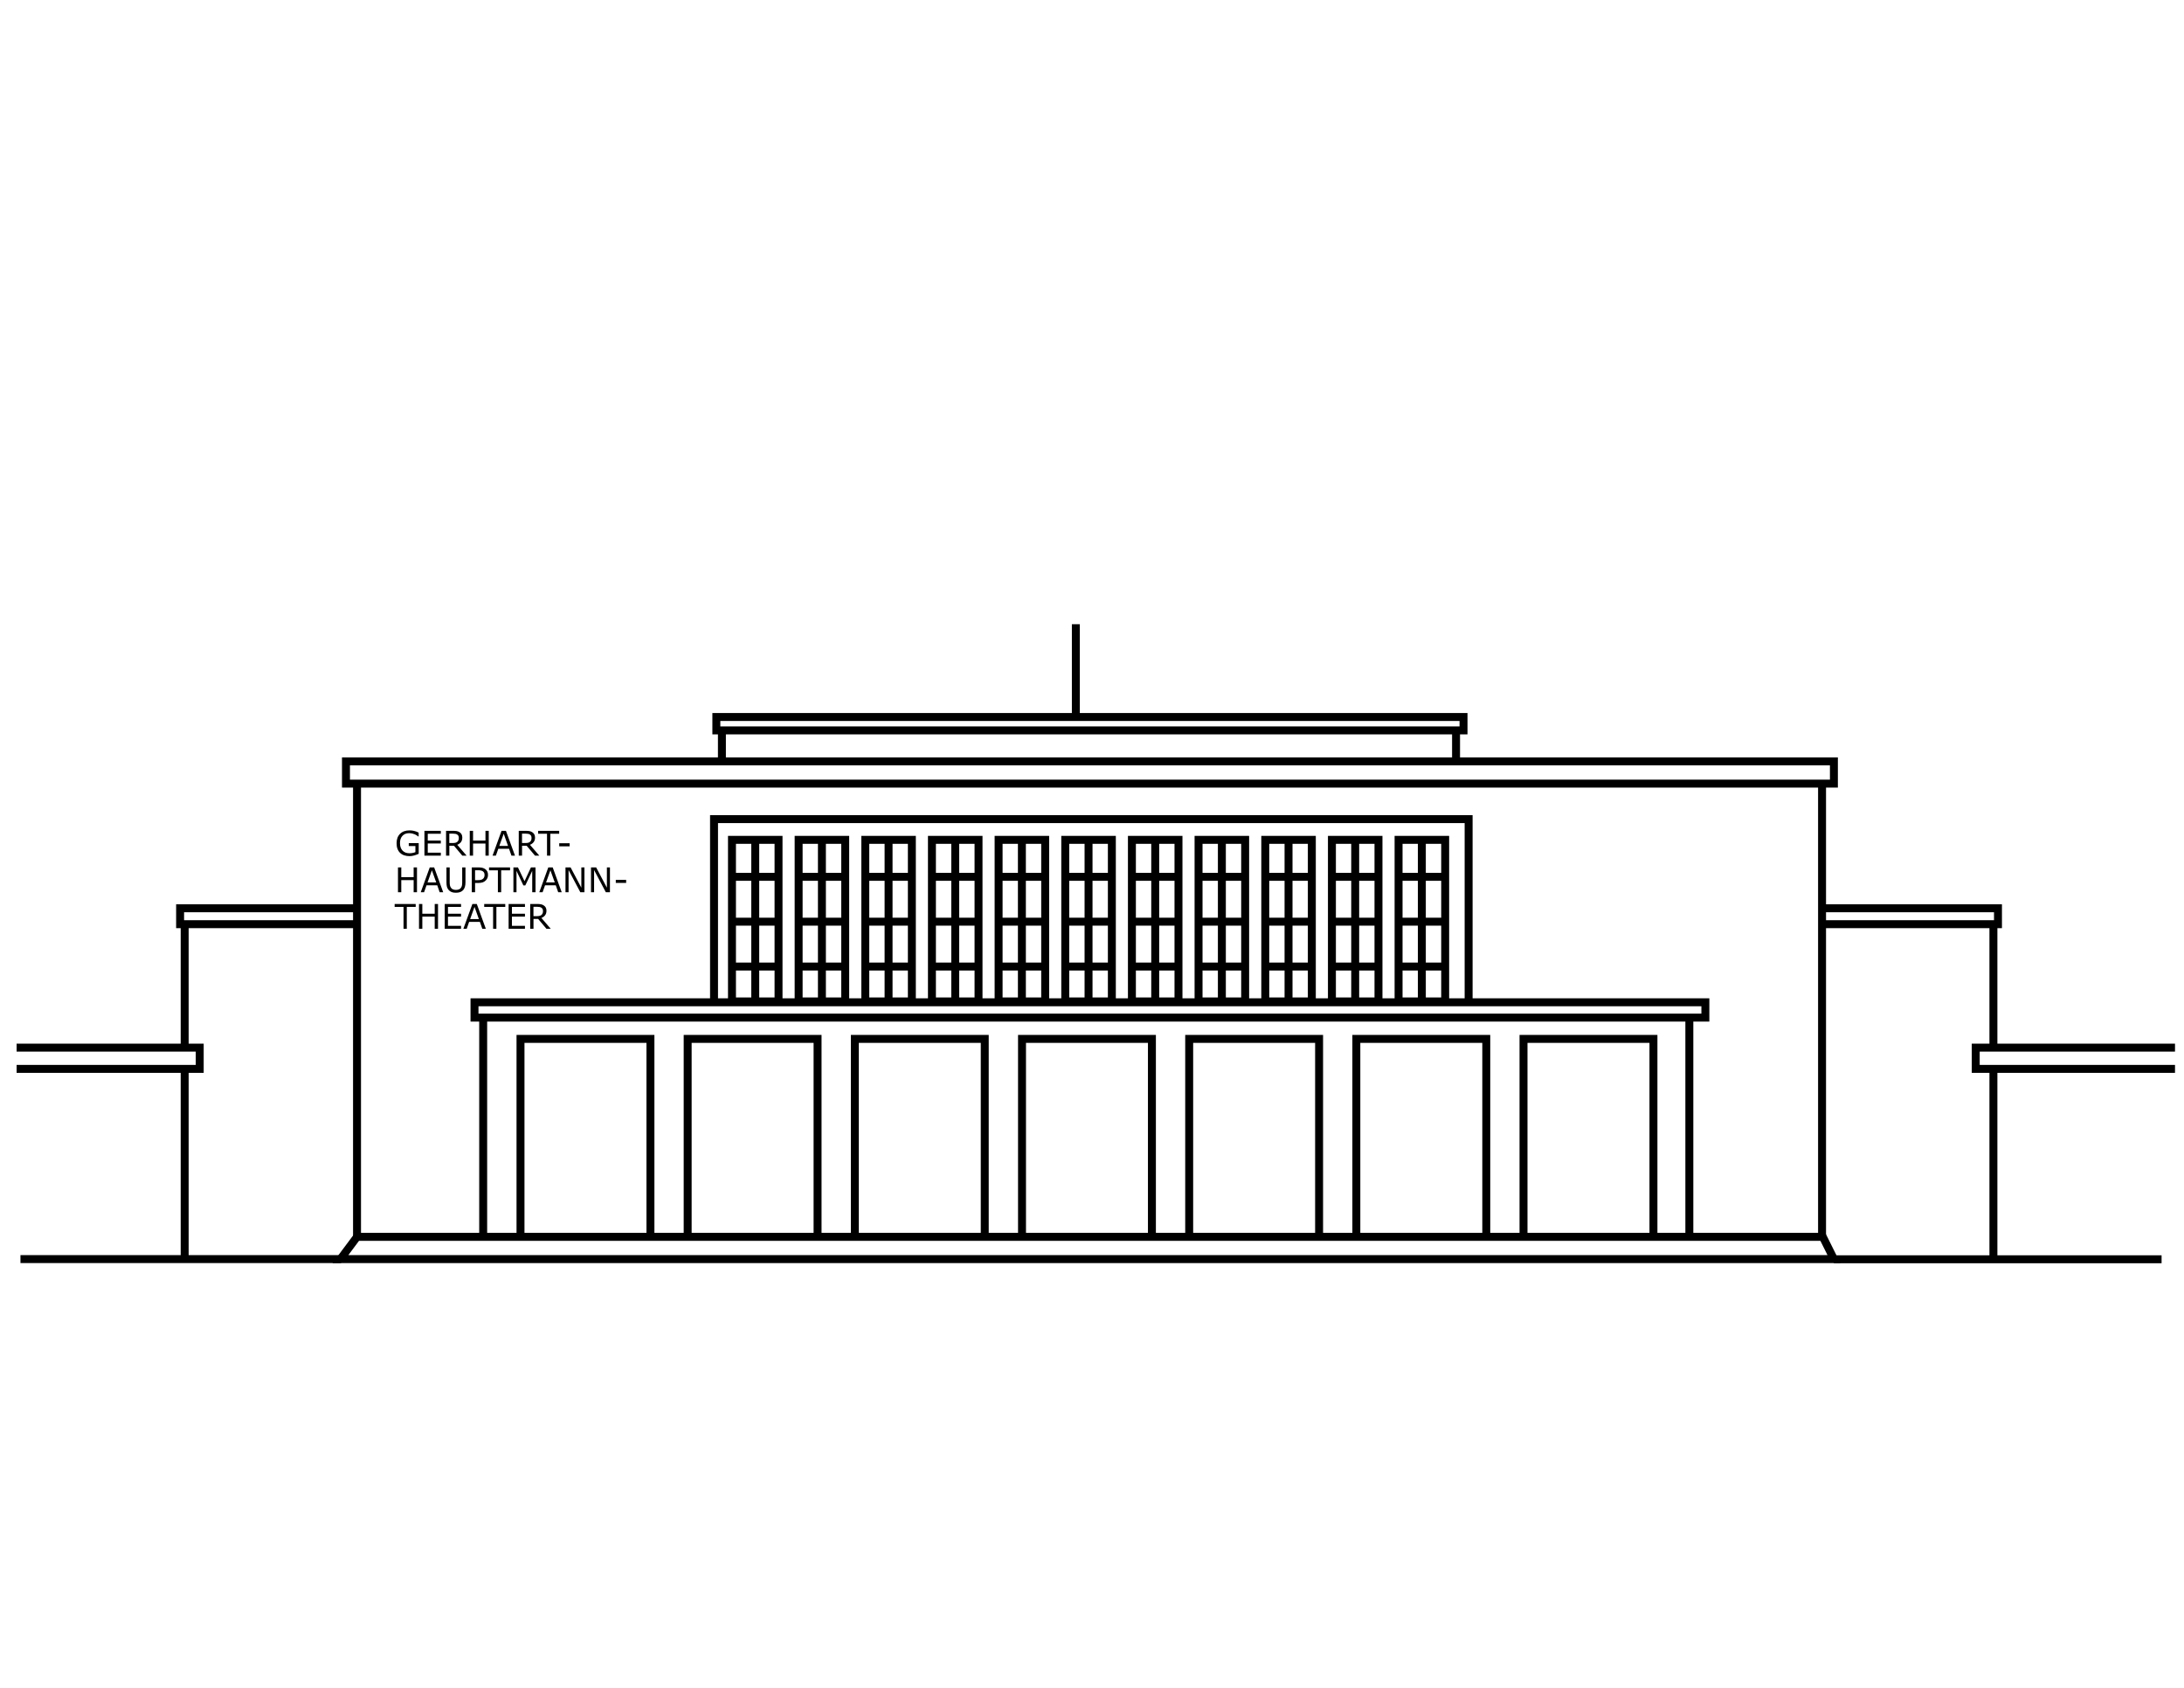 <?xml version="1.0" encoding="utf-8"?>
<!-- Generator: Adobe Illustrator 15.1.0, SVG Export Plug-In . SVG Version: 6.00 Build 0)  -->
<!DOCTYPE svg PUBLIC "-//W3C//DTD SVG 1.1//EN" "http://www.w3.org/Graphics/SVG/1.1/DTD/svg11.dtd">
<svg version="1.1" id="Ebene_1" xmlns="http://www.w3.org/2000/svg" xmlns:xlink="http://www.w3.org/1999/xlink" x="0px" y="0px"
	 width="110px" height="85px" viewBox="44.366 0 110 85" enable-background="new 44.366 0 110 85" xml:space="preserve">
<rect x="61.791" y="38.342" fill="none" stroke="#000000" stroke-width="0.4" width="74.942" height="1.121"/>
<polygon fill="none" stroke="#000000" stroke-width="0.4" points="62.348,62.288 61.512,63.408 136.733,63.408 136.176,62.288 "/>
<rect x="68.265" y="50.475" fill="none" stroke="#000000" stroke-width="0.4" width="61.994" height="0.772"/>
<rect x="80.446" y="36.108" fill="none" stroke="#000000" stroke-width="0.4" width="37.632" height="0.675"/>
<rect x="81.233" y="42.295" fill="none" stroke="#000000" stroke-width="0.4" width="2.345" height="8.137"/>
<line fill="none" stroke="#000000" stroke-width="0.4" x1="81.233" y1="44.157" x2="83.628" y2="44.157"/>
<line fill="none" stroke="#000000" stroke-width="0.4" x1="81.233" y1="46.416" x2="83.628" y2="46.416"/>
<line fill="none" stroke="#000000" stroke-width="0.4" x1="81.233" y1="48.675" x2="83.628" y2="48.675"/>
<line fill="none" stroke="#000000" stroke-width="0.4" x1="82.405" y1="42.24" x2="82.405" y2="50.428"/>
<rect x="84.59" y="42.295" fill="none" stroke="#000000" stroke-width="0.4" width="2.346" height="8.137"/>
<line fill="none" stroke="#000000" stroke-width="0.4" x1="84.591" y1="44.157" x2="86.985" y2="44.157"/>
<line fill="none" stroke="#000000" stroke-width="0.4" x1="84.591" y1="46.416" x2="86.985" y2="46.416"/>
<line fill="none" stroke="#000000" stroke-width="0.4" x1="84.591" y1="48.675" x2="86.985" y2="48.675"/>
<line fill="none" stroke="#000000" stroke-width="0.4" x1="85.763" y1="42.24" x2="85.763" y2="50.428"/>
<rect x="87.948" y="42.295" fill="none" stroke="#000000" stroke-width="0.4" width="2.345" height="8.137"/>
<line fill="none" stroke="#000000" stroke-width="0.4" x1="87.948" y1="44.157" x2="90.343" y2="44.157"/>
<line fill="none" stroke="#000000" stroke-width="0.4" x1="87.948" y1="46.416" x2="90.343" y2="46.416"/>
<line fill="none" stroke="#000000" stroke-width="0.4" x1="87.948" y1="48.675" x2="90.343" y2="48.675"/>
<line fill="none" stroke="#000000" stroke-width="0.4" x1="89.12" y1="42.24" x2="89.12" y2="50.428"/>
<rect x="91.304" y="42.295" fill="none" stroke="#000000" stroke-width="0.4" width="2.347" height="8.137"/>
<line fill="none" stroke="#000000" stroke-width="0.4" x1="91.305" y1="44.157" x2="93.7" y2="44.157"/>
<line fill="none" stroke="#000000" stroke-width="0.4" x1="91.305" y1="46.416" x2="93.7" y2="46.416"/>
<line fill="none" stroke="#000000" stroke-width="0.4" x1="91.305" y1="48.675" x2="93.7" y2="48.675"/>
<line fill="none" stroke="#000000" stroke-width="0.4" x1="92.478" y1="42.24" x2="92.478" y2="50.428"/>
<rect x="94.662" y="42.295" fill="none" stroke="#000000" stroke-width="0.4" width="2.346" height="8.137"/>
<line fill="none" stroke="#000000" stroke-width="0.4" x1="94.662" y1="44.157" x2="97.058" y2="44.157"/>
<line fill="none" stroke="#000000" stroke-width="0.4" x1="94.662" y1="46.416" x2="97.058" y2="46.416"/>
<line fill="none" stroke="#000000" stroke-width="0.4" x1="94.662" y1="48.675" x2="97.058" y2="48.675"/>
<line fill="none" stroke="#000000" stroke-width="0.4" x1="95.835" y1="42.24" x2="95.835" y2="50.428"/>
<rect x="98.019" y="42.295" fill="none" stroke="#000000" stroke-width="0.4" width="2.347" height="8.137"/>
<line fill="none" stroke="#000000" stroke-width="0.4" x1="98.02" y1="44.157" x2="100.415" y2="44.157"/>
<line fill="none" stroke="#000000" stroke-width="0.4" x1="98.02" y1="46.416" x2="100.415" y2="46.416"/>
<line fill="none" stroke="#000000" stroke-width="0.4" x1="98.02" y1="48.675" x2="100.415" y2="48.675"/>
<line fill="none" stroke="#000000" stroke-width="0.4" x1="99.192" y1="42.24" x2="99.192" y2="50.428"/>
<rect x="101.376" y="42.295" fill="none" stroke="#000000" stroke-width="0.4" width="2.346" height="8.137"/>
<line fill="none" stroke="#000000" stroke-width="0.4" x1="101.377" y1="44.157" x2="103.772" y2="44.157"/>
<line fill="none" stroke="#000000" stroke-width="0.4" x1="101.377" y1="46.416" x2="103.772" y2="46.416"/>
<line fill="none" stroke="#000000" stroke-width="0.4" x1="101.377" y1="48.675" x2="103.772" y2="48.675"/>
<line fill="none" stroke="#000000" stroke-width="0.4" x1="102.55" y1="42.24" x2="102.55" y2="50.428"/>
<rect x="104.733" y="42.295" fill="none" stroke="#000000" stroke-width="0.4" width="2.347" height="8.137"/>
<line fill="none" stroke="#000000" stroke-width="0.4" x1="104.734" y1="44.157" x2="107.13" y2="44.157"/>
<line fill="none" stroke="#000000" stroke-width="0.4" x1="104.734" y1="46.416" x2="107.13" y2="46.416"/>
<line fill="none" stroke="#000000" stroke-width="0.4" x1="104.734" y1="48.675" x2="107.13" y2="48.675"/>
<line fill="none" stroke="#000000" stroke-width="0.4" x1="105.907" y1="42.24" x2="105.907" y2="50.428"/>
<rect x="108.093" y="42.295" fill="none" stroke="#000000" stroke-width="0.4" width="2.345" height="8.137"/>
<line fill="none" stroke="#000000" stroke-width="0.4" x1="108.092" y1="44.157" x2="110.487" y2="44.157"/>
<line fill="none" stroke="#000000" stroke-width="0.4" x1="108.092" y1="46.416" x2="110.487" y2="46.416"/>
<line fill="none" stroke="#000000" stroke-width="0.4" x1="108.092" y1="48.675" x2="110.487" y2="48.675"/>
<line fill="none" stroke="#000000" stroke-width="0.4" x1="109.265" y1="42.24" x2="109.265" y2="50.428"/>
<rect x="111.45" y="42.295" fill="none" stroke="#000000" stroke-width="0.4" width="2.345" height="8.137"/>
<line fill="none" stroke="#000000" stroke-width="0.4" x1="111.449" y1="44.157" x2="113.845" y2="44.157"/>
<line fill="none" stroke="#000000" stroke-width="0.4" x1="111.449" y1="46.416" x2="113.845" y2="46.416"/>
<line fill="none" stroke="#000000" stroke-width="0.4" x1="111.449" y1="48.675" x2="113.845" y2="48.675"/>
<line fill="none" stroke="#000000" stroke-width="0.4" x1="112.622" y1="42.24" x2="112.622" y2="50.428"/>
<rect x="114.807" y="42.295" fill="none" stroke="#000000" stroke-width="0.4" width="2.347" height="8.137"/>
<line fill="none" stroke="#000000" stroke-width="0.4" x1="114.806" y1="44.157" x2="117.2" y2="44.157"/>
<line fill="none" stroke="#000000" stroke-width="0.4" x1="114.806" y1="46.416" x2="117.2" y2="46.416"/>
<line fill="none" stroke="#000000" stroke-width="0.4" x1="114.806" y1="48.675" x2="117.2" y2="48.675"/>
<line fill="none" stroke="#000000" stroke-width="0.4" x1="115.979" y1="42.24" x2="115.979" y2="50.428"/>
<polyline fill="none" stroke="#000000" stroke-width="0.4" points="80.329,50.481 80.329,41.251 118.335,41.251 118.335,50.493 "/>
<line fill="none" stroke="#000000" stroke-width="0.4" x1="68.702" y1="51.274" x2="68.702" y2="62.135"/>
<line fill="none" stroke="#000000" stroke-width="0.4" x1="62.348" y1="39.511" x2="62.348" y2="62.298"/>
<line fill="none" stroke="#000000" stroke-width="0.4" x1="136.136" y1="39.456" x2="136.136" y2="62.204"/>
<line fill="none" stroke="#000000" stroke-width="0.4" x1="144.767" y1="53.852" x2="144.767" y2="63.458"/>
<line fill="none" stroke="#000000" stroke-width="0.4" x1="144.767" y1="46.527" x2="144.767" y2="52.71"/>
<line fill="none" stroke="#000000" stroke-width="0.4" x1="53.667" y1="46.527" x2="53.667" y2="52.71"/>
<line fill="none" stroke="#000000" stroke-width="0.4" x1="53.667" y1="53.835" x2="53.667" y2="63.402"/>
<line fill="none" stroke="#000000" stroke-width="0.4" x1="129.452" y1="51.274" x2="129.452" y2="62.288"/>
<polyline fill="none" stroke="#000000" stroke-width="0.4" points="70.582,62.135 70.582,52.319 77.126,52.319 77.126,62.135 "/>
<polyline fill="none" stroke="#000000" stroke-width="0.4" points="79.001,62.135 79.001,52.319 85.544,52.319 85.544,62.135 "/>
<polyline fill="none" stroke="#000000" stroke-width="0.4" points="87.421,62.135 87.421,52.319 93.964,52.319 93.964,62.135 "/>
<polyline fill="none" stroke="#000000" stroke-width="0.4" points="95.841,62.135 95.841,52.319 102.384,52.319 102.384,62.135 "/>
<polyline fill="none" stroke="#000000" stroke-width="0.4" points="104.261,62.135 104.261,52.319 110.804,52.319 110.804,62.135 
	"/>
<polyline fill="none" stroke="#000000" stroke-width="0.4" points="112.68,62.135 112.68,52.319 119.224,52.319 119.224,62.135 "/>
<polyline fill="none" stroke="#000000" stroke-width="0.4" points="121.1,62.311 121.1,52.319 127.644,52.319 127.644,62.294 "/>
<polyline fill="none" stroke="#000000" stroke-width="0.4" points="136.087,45.741 144.997,45.741 144.997,46.542 136.087,46.542 
	"/>
<polyline fill="none" stroke="#000000" stroke-width="0.4" points="62.348,45.741 53.437,45.741 53.437,46.542 62.348,46.542 "/>
<polyline fill="none" stroke="#000000" stroke-width="0.4" points="153.913,52.759 143.876,52.759 143.876,53.829 153.913,53.829 
	"/>
<polyline fill="none" stroke="#000000" stroke-width="0.4" points="45.202,53.829 54.425,53.829 54.425,52.759 45.202,52.759 "/>
<line fill="none" stroke="#000000" stroke-width="0.4" x1="136.732" y1="63.417" x2="153.237" y2="63.417"/>
<line fill="none" stroke="#000000" stroke-width="0.4" x1="61.548" y1="63.408" x2="45.397" y2="63.408"/>
<line fill="none" stroke="#000000" stroke-width="0.4" x1="98.552" y1="36.113" x2="98.552" y2="31.436"/>
<line fill="none" stroke="#000000" stroke-width="0.4" x1="80.726" y1="38.286" x2="80.726" y2="36.783"/>
<line fill="none" stroke="#000000" stroke-width="0.4" x1="117.702" y1="38.286" x2="117.702" y2="36.783"/>
<g>
	<path d="M71.696,45.992c-0.01,0.03-0.03,0.058-0.055,0.082c-0.027,0.023-0.061,0.042-0.102,0.05
		c-0.037,0.01-0.084,0.014-0.137,0.014h-0.168v-0.471h0.195c0.046,0,0.084,0.003,0.117,0.01c0.034,0.006,0.062,0.019,0.086,0.034
		c0.029,0.019,0.05,0.043,0.062,0.071c0.014,0.027,0.02,0.058,0.02,0.094C71.716,45.924,71.71,45.963,71.696,45.992 M71.634,46.228
		c0.08-0.031,0.142-0.076,0.188-0.137c0.045-0.061,0.067-0.137,0.067-0.227c0-0.066-0.013-0.121-0.038-0.165
		c-0.025-0.043-0.061-0.079-0.105-0.106c-0.041-0.026-0.085-0.044-0.137-0.053c-0.051-0.011-0.113-0.016-0.188-0.016h-0.351v1.25
		h0.166v-0.498h0.234l0.419,0.498h0.216L71.634,46.228z M70.806,46.626h-0.656v-0.463h0.656v-0.147h-0.656v-0.343h0.656v-0.148
		h-0.823v1.25h0.823V46.626z M69.815,45.524h-1.061v0.148h0.448v1.102h0.165v-1.102h0.447V45.524z M68.046,46.284l0.219-0.614
		l0.22,0.614H68.046z M68.38,45.524h-0.221l-0.455,1.25h0.168l0.123-0.349h0.541l0.122,0.349h0.177L68.38,45.524z M67.587,46.626
		h-0.658v-0.463h0.658v-0.147h-0.658v-0.343h0.658v-0.148h-0.822v1.25h0.822V46.626z M66.427,45.524h-0.166v0.491h-0.624v-0.491
		H65.47v1.25h0.167v-0.611h0.624v0.611h0.166V45.524z M65.304,45.524h-1.061v0.148h0.447v1.102h0.165v-1.102h0.448V45.524z"/>
	<path d="M75.903,44.31h-0.522v0.152h0.522V44.31z M75.087,43.683h-0.154v1.021l-0.541-1.021h-0.259v1.25h0.155v-1.117l0.592,1.117
		h0.207V43.683z M73.802,43.683h-0.156v1.021l-0.541-1.021h-0.257v1.25h0.155v-1.117l0.592,1.117h0.207V43.683z M71.869,44.441
		l0.219-0.614l0.22,0.614H71.869z M72.204,43.683h-0.223l-0.453,1.25h0.166l0.123-0.348h0.541l0.122,0.348h0.177L72.204,43.683z
		 M71.337,43.683h-0.23l-0.322,0.695l-0.332-0.695h-0.228v1.25h0.155v-1.076l0.346,0.732h0.098l0.348-0.732v1.076h0.166V43.683z
		 M70.056,43.683h-1.059v0.148h0.446v1.102h0.165v-1.102h0.447V43.683z M68.755,44.165c-0.009,0.029-0.027,0.058-0.054,0.084
		s-0.062,0.047-0.103,0.058c-0.043,0.013-0.097,0.018-0.164,0.018h-0.141v-0.499h0.164c0.054,0,0.097,0.004,0.131,0.013
		c0.034,0.007,0.065,0.019,0.092,0.036c0.031,0.02,0.053,0.047,0.07,0.078c0.014,0.032,0.021,0.069,0.021,0.113
		C68.772,44.101,68.767,44.135,68.755,44.165 M68.906,43.88c-0.026-0.047-0.063-0.086-0.11-0.119
		c-0.041-0.025-0.086-0.047-0.139-0.06c-0.053-0.011-0.115-0.019-0.189-0.019h-0.34v1.25h0.166v-0.466h0.166
		c0.09,0,0.164-0.011,0.223-0.032s0.109-0.055,0.152-0.098c0.035-0.035,0.062-0.076,0.082-0.123
		c0.019-0.045,0.028-0.097,0.028-0.152C68.945,43.988,68.933,43.929,68.906,43.88 M67.812,43.683h-0.167v0.761
		c0,0.061-0.005,0.112-0.013,0.153c-0.01,0.041-0.026,0.078-0.047,0.109c-0.026,0.037-0.059,0.064-0.102,0.082
		c-0.043,0.02-0.094,0.027-0.153,0.027c-0.059,0-0.11-0.008-0.151-0.027c-0.043-0.018-0.076-0.045-0.1-0.082
		c-0.023-0.031-0.039-0.068-0.048-0.107s-0.015-0.092-0.015-0.16v-0.756h-0.164v0.748c0,0.094,0.01,0.174,0.027,0.24
		c0.021,0.064,0.053,0.119,0.099,0.166c0.04,0.039,0.089,0.07,0.147,0.092c0.058,0.021,0.127,0.029,0.204,0.029
		s0.144-0.009,0.202-0.029c0.059-0.019,0.107-0.049,0.15-0.092c0.047-0.045,0.078-0.102,0.099-0.169s0.03-0.146,0.03-0.237V43.683z
		 M65.899,44.441l0.219-0.614l0.22,0.614H65.899z M66.233,43.683h-0.222l-0.454,1.25h0.168l0.123-0.348h0.541l0.121,0.348h0.178
		L66.233,43.683z M65.368,43.683H65.2v0.491h-0.623v-0.491h-0.166v1.25h0.166v-0.611H65.2v0.611h0.168V43.683z"/>
	<path d="M73.056,42.467h-0.524v0.154h0.524V42.467z M72.53,41.841H71.47v0.148h0.447v1.102h0.166v-1.102h0.447V41.841z
		 M71.12,42.309c-0.013,0.03-0.029,0.059-0.055,0.082c-0.029,0.025-0.062,0.042-0.1,0.051c-0.041,0.008-0.086,0.013-0.139,0.013
		h-0.168v-0.472h0.195c0.045,0,0.084,0.003,0.117,0.01c0.033,0.006,0.062,0.018,0.086,0.034c0.029,0.019,0.049,0.043,0.062,0.07
		c0.012,0.028,0.019,0.059,0.019,0.095C71.139,42.24,71.133,42.279,71.12,42.309 M71.058,42.544c0.08-0.031,0.141-0.077,0.187-0.137
		c0.046-0.062,0.069-0.137,0.069-0.227c0-0.066-0.014-0.121-0.039-0.166c-0.025-0.043-0.061-0.078-0.106-0.107
		c-0.04-0.025-0.085-0.043-0.136-0.053c-0.051-0.008-0.113-0.014-0.189-0.014h-0.35v1.25h0.166v-0.497h0.233l0.419,0.497h0.217
		L71.058,42.544z M69.515,42.6l0.221-0.613l0.217,0.613H69.515z M69.849,41.841h-0.222l-0.454,1.25h0.168l0.123-0.347h0.541
		l0.121,0.347h0.178L69.849,41.841z M68.982,41.841h-0.165v0.489h-0.625v-0.489h-0.166v1.25h0.166v-0.611h0.625v0.611h0.165V41.841z
		 M67.458,42.309c-0.012,0.03-0.03,0.059-0.055,0.082c-0.028,0.025-0.062,0.042-0.1,0.051c-0.039,0.008-0.086,0.013-0.139,0.013
		h-0.168v-0.472h0.195c0.045,0,0.084,0.003,0.117,0.01c0.032,0.006,0.062,0.018,0.085,0.034c0.03,0.019,0.05,0.043,0.063,0.07
		c0.012,0.028,0.018,0.059,0.018,0.095C67.476,42.24,67.47,42.279,67.458,42.309 M67.396,42.544
		c0.078-0.031,0.143-0.077,0.188-0.137c0.045-0.062,0.066-0.137,0.066-0.227c0-0.066-0.012-0.121-0.037-0.166
		c-0.024-0.043-0.062-0.078-0.105-0.107c-0.041-0.025-0.088-0.043-0.137-0.053c-0.051-0.008-0.113-0.014-0.188-0.014h-0.351v1.25
		h0.166v-0.497h0.234l0.418,0.497h0.217L67.396,42.544z M66.568,42.942h-0.657v-0.463h0.657v-0.149h-0.657v-0.341h0.657v-0.148
		h-0.825v1.25h0.825V42.942z M65.454,42.461h-0.5v0.146h0.334v0.307c-0.039,0.016-0.086,0.031-0.14,0.041
		c-0.054,0.011-0.106,0.015-0.159,0.015c-0.148,0-0.264-0.044-0.349-0.134c-0.085-0.089-0.128-0.215-0.128-0.378
		c0-0.153,0.041-0.275,0.122-0.363c0.082-0.09,0.191-0.136,0.331-0.136c0.062,0,0.119,0.007,0.168,0.018
		c0.049,0.012,0.092,0.025,0.131,0.042c0.031,0.015,0.065,0.033,0.098,0.055c0.033,0.021,0.058,0.04,0.076,0.053h0.014v-0.198
		c-0.085-0.041-0.164-0.07-0.238-0.086c-0.074-0.017-0.148-0.025-0.219-0.025c-0.203,0-0.363,0.057-0.48,0.173
		c-0.116,0.116-0.174,0.273-0.174,0.473c0,0.109,0.014,0.206,0.047,0.286c0.03,0.083,0.074,0.149,0.133,0.203
		c0.057,0.055,0.126,0.096,0.207,0.122c0.082,0.026,0.171,0.04,0.268,0.04c0.076,0,0.153-0.013,0.234-0.034
		c0.08-0.024,0.156-0.052,0.225-0.082V42.461z"/>
</g>
</svg>
